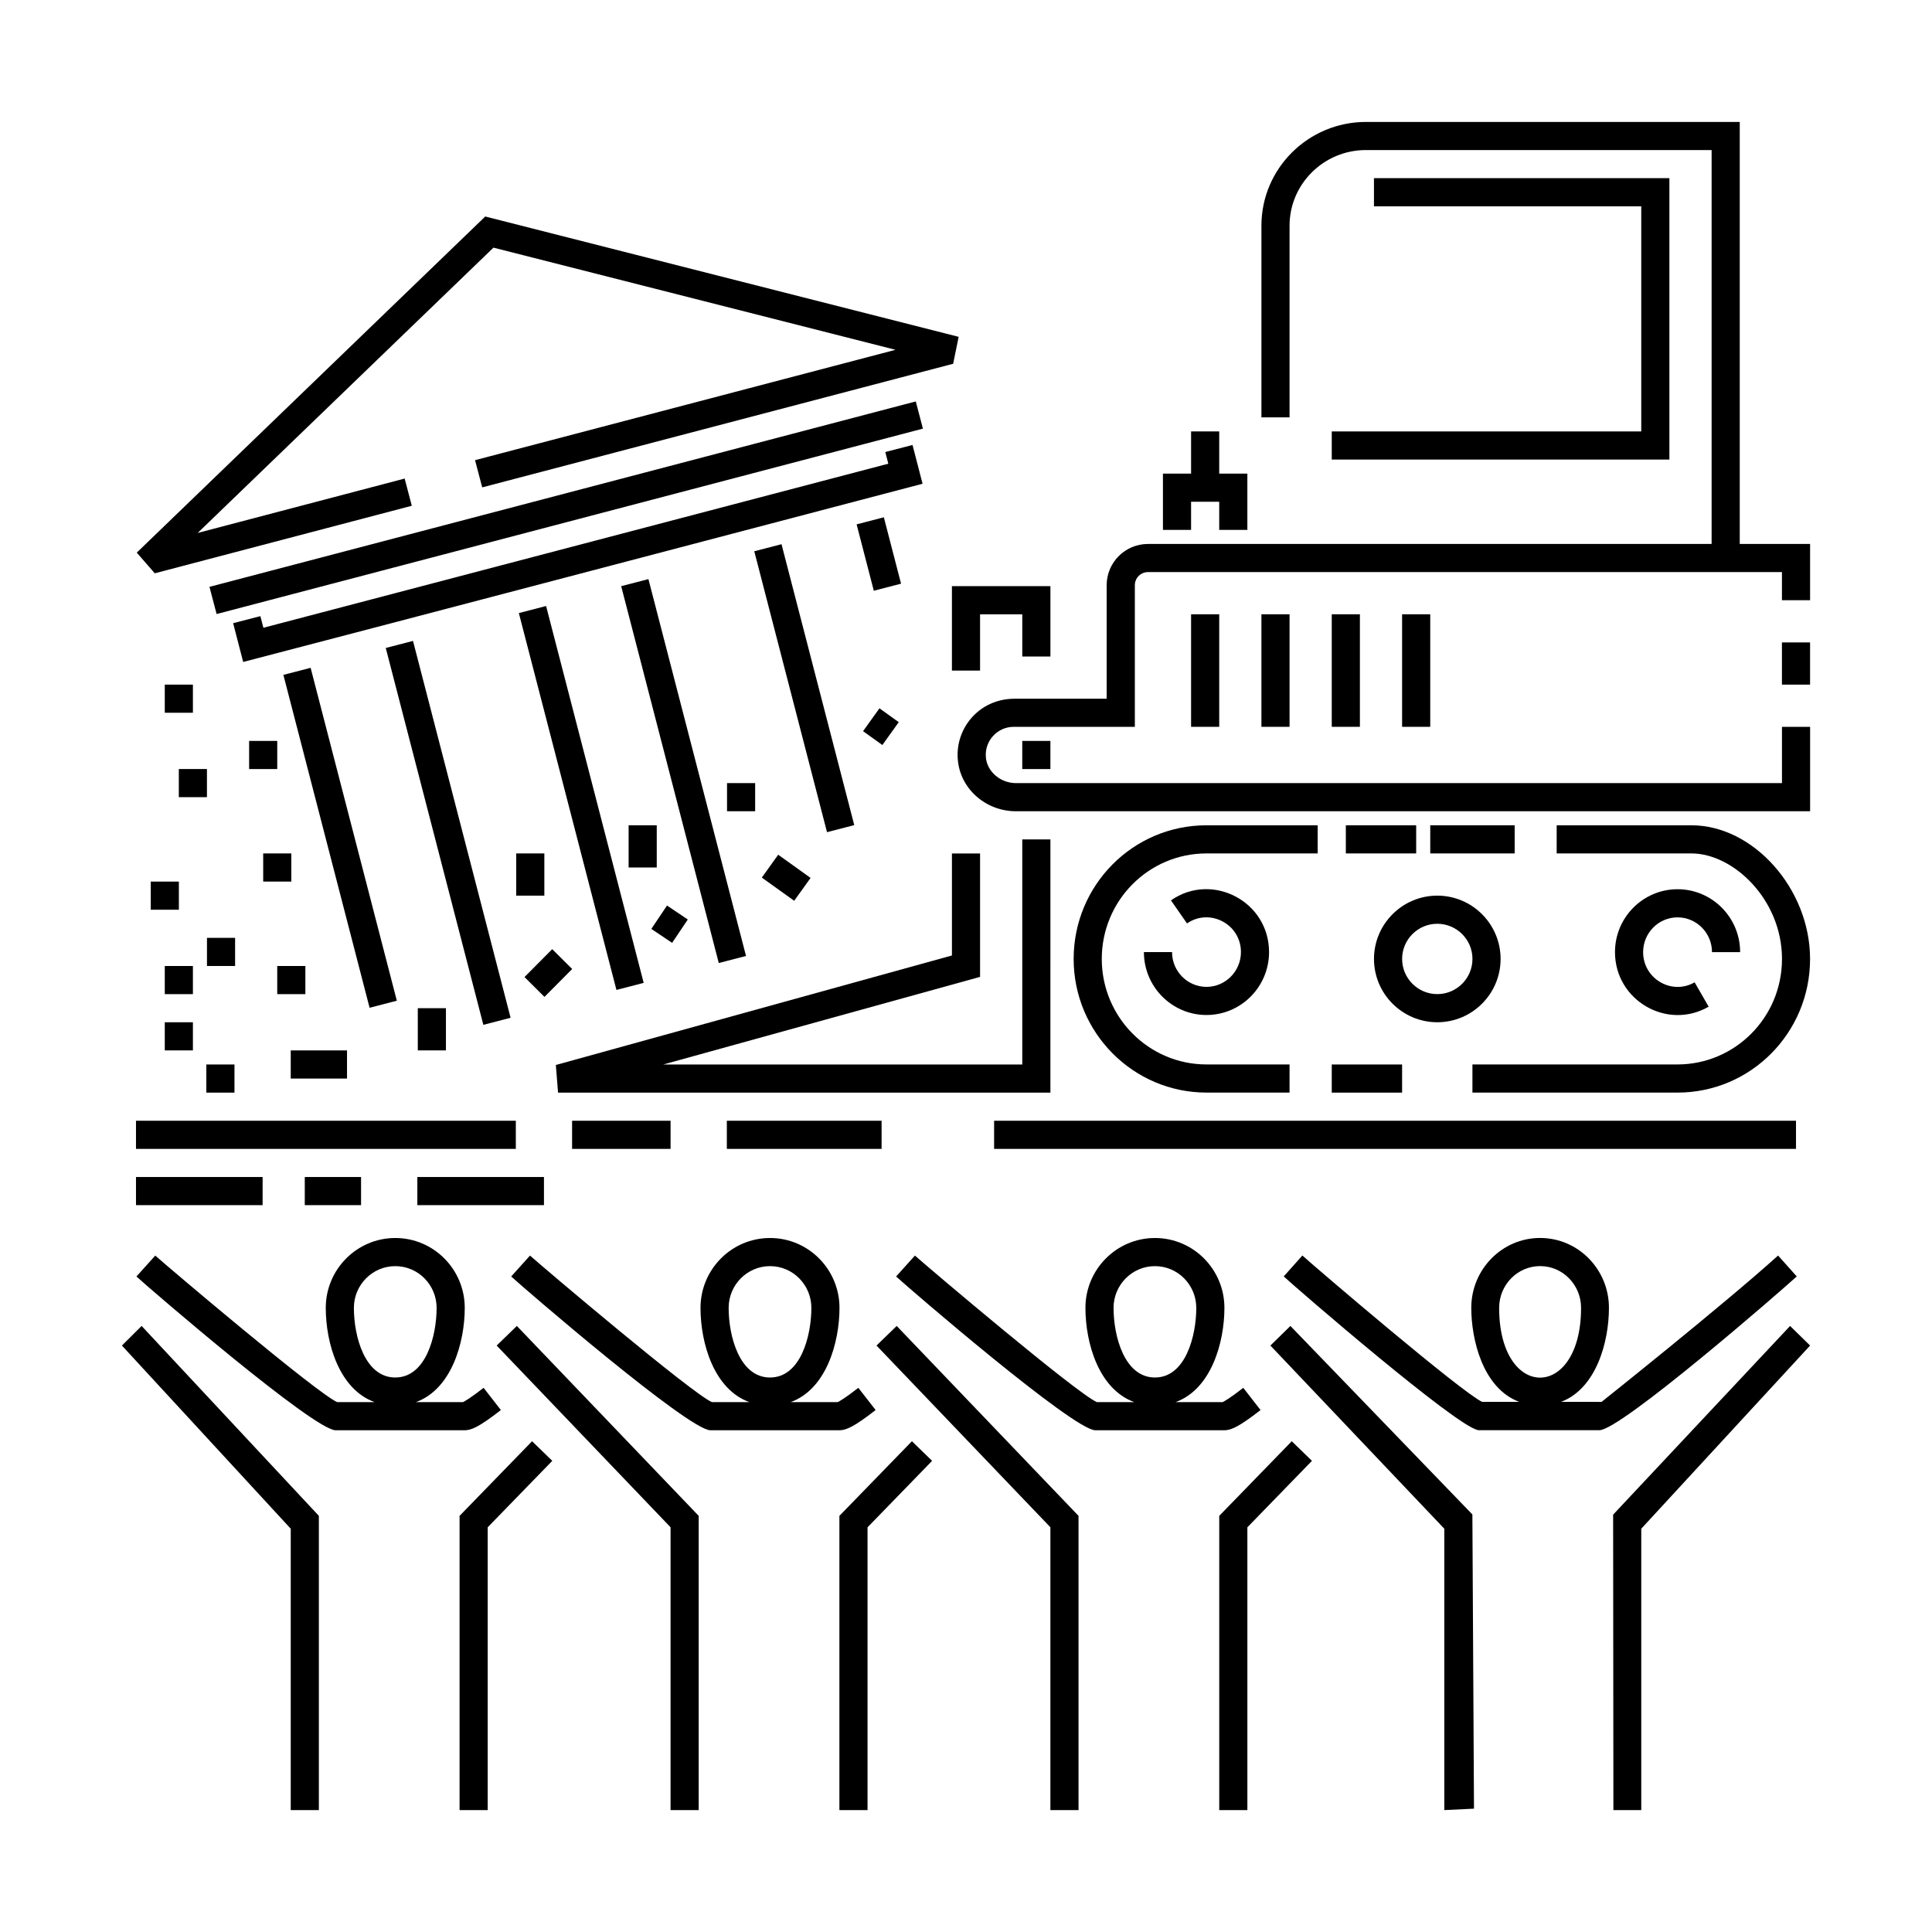 <?xml version="1.0" encoding="UTF-8"?>
<!-- Uploaded to: ICON Repo, www.iconrepo.com, Generator: ICON Repo Mixer Tools -->
<svg fill="#000000" width="800px" height="800px" version="1.1" viewBox="144 144 512 512" xmlns="http://www.w3.org/2000/svg">
 <g>
  <path d="m308.62 299.34 7.219-1.871 25.863 99.871-7.219 1.871z"/>
  <path d="m281.5 306.47 7.219-1.871 25.863 99.871-7.219 1.871z"/>
  <path d="m246.23 315.72 7.219-1.871 25.863 99.871-7.219 1.871z"/>
  <path d="m219.1 322.85 7.219-1.871 22.844 88.219-7.219 1.871z"/>
  <path d="m371.01 282.96 7.219-1.871 4.559 17.59-7.219 1.871z"/>
  <path d="m343.89 290.09 7.219-1.871 19.277 74.445-7.219 1.871z"/>
  <path d="m199.51 299.52 187.18-49.137 1.891 7.207-187.18 49.137z"/>
  <path d="m185.02 295.93 68.109-17.895-1.891-7.211-54.852 14.414 78.387-75.609 106.55 27.074-111.43 29.246 1.895 7.211 124.81-32.758 1.457-7.137-125.46-31.891-92.352 89.078z"/>
  <path d="m388.49 272.2-2.66-10.277-7.219 1.867 0.801 3.094-165.61 43.48-0.797-3.082-7.219 1.867 2.66 10.277c26.543-6.875 173.95-45.645 180.04-47.227z"/>
  <path d="m295.61 441.01h26.098v7.457h-26.098z"/>
  <path d="m407.45 441.01h212.51v7.457h-212.51z"/>
  <path d="m336.62 441.01h41.012v7.457h-41.012z"/>
  <path d="m180.04 441.01h100.66v7.457h-100.66z"/>
  <path d="m500.66 362.71h18.641v7.457h-18.641z"/>
  <path d="m592.25 362.71h-35.715v7.457h35.715c11.094 0 23.996 12.219 23.996 27.961 0 15.609-12.559 27.961-27.688 27.961l-54.348 0.004v7.457h54.348c19.422 0 35.129-15.852 35.129-35.418 0-18.539-14.984-35.422-31.438-35.422z"/>
  <path d="m523.03 362.71h22.371v7.457h-22.371z"/>
  <path d="m493.2 362.71h-29.473c-19.469 0-35.199 15.859-35.199 35.418 0 19.527 15.793 35.418 35.199 35.418h22.016v-7.457h-22.016c-15.301 0-27.746-12.543-27.746-27.961 0-15.453 12.418-27.961 27.746-27.961h29.473z"/>
  <path d="m496.93 426.1h18.641v7.457h-18.641z"/>
  <path d="m588.57 387.11c5.031 0 9.125 4.133 9.125 9.211h7.457c0-9.191-7.438-16.668-16.582-16.668-9.145 0-16.582 7.477-16.582 16.668 0 12.773 13.801 20.816 24.828 14.461l-3.723-6.457c-6.07 3.496-13.648-0.953-13.648-8 0-5.082 4.09-9.215 9.125-9.215z"/>
  <path d="m508.12 398.13c0 9.25 7.527 16.777 16.777 16.777s16.777-7.527 16.777-16.777-7.527-16.777-16.777-16.777c-9.25 0.004-16.777 7.527-16.777 16.777zm16.777-9.32c5.141 0 9.32 4.18 9.32 9.32 0 5.141-4.18 9.32-9.32 9.32s-9.32-4.18-9.32-9.32c0-5.137 4.18-9.32 9.32-9.32z"/>
  <path d="m463.73 405.53c-5.031 0-9.125-4.133-9.125-9.211h-7.457c0 9.191 7.438 16.668 16.582 16.668 9.145 0 16.582-7.477 16.582-16.668 0-13.453-15.098-21.312-26-13.715l4.262 6.117c5.981-4.156 14.289 0.156 14.289 7.598-0.012 5.078-4.102 9.211-9.133 9.211z"/>
  <path d="m422.37 366.45h-7.457v59.652h-95.145l83.961-23.219v-32.707h-7.457v27.035l-104.97 29.023 0.586 7.32h130.48z"/>
  <path d="m414.91 340.35h7.457v7.457h-7.457z"/>
  <path d="m459.65 306.79h7.457v29.824h-7.457z"/>
  <path d="m478.29 306.79h7.457v29.824h-7.457z"/>
  <path d="m496.93 306.79h7.457v29.824h-7.457z"/>
  <path d="m515.57 306.79h7.457v29.824h-7.457z"/>
  <path d="m459.65 276.97h7.457v7.457h7.457v-14.914h-7.457v-11.184h-7.457v11.184h-7.457v14.914h7.457z"/>
  <path d="m397.82 345.15c0.527 7.758 7.305 13.84 15.418 13.84h210.46v-22.371h-7.457v14.914h-203c-4.141 0-7.719-3.094-7.981-6.922-0.332-4.379 3.148-7.992 7.356-7.992h32.129v-37.527c0-1.926 1.559-3.481 3.481-3.481h168.01v7.457h7.457v-14.914h-18.641v-111.84h-99.062c-15.277 0-27.699 12.332-27.699 27.496v50.793h7.457v-50.793c0-11.047 9.07-20.043 20.223-20.043h91.625v104.39h-149.38c-6.039 0-10.938 4.898-10.938 10.938v30.074h-24.379c-9.406 0-15.703 7.793-15.086 15.984z"/>
  <path d="m616.23 314.25h7.457v11.184h-7.457z"/>
  <path d="m496.93 258.33v7.457h89.477v-74.566h-78.293v7.457h70.836v59.652z"/>
  <path d="m366.45 545.72v77.973h7.457v-74.941l17.113-17.613-5.352-5.199z"/>
  <path d="m371.47 511.79c-3.531 2.746-4.996 3.562-5.481 3.789h-12.469c9.512-3.441 12.953-15.887 12.953-24.98 0-10.141-8.176-18.516-18.414-18.516-10.156 0-18.418 8.309-18.418 18.516 0 9.301 3.516 21.566 12.953 24.98h-9.926c-5.254-2.273-44.48-35.504-48.211-38.84l-4.988 5.543c3.727 3.414 47.047 40.754 52.801 40.754h34.148c1.777 0 3.84-0.855 9.633-5.359zm-34.371-21.191c0-6.098 4.918-11.059 10.965-11.059 6.098 0 10.957 5.004 10.957 11.059 0 7.375-2.812 18.453-10.957 18.453-8.047 0-10.965-10.852-10.965-18.453z"/>
  <path d="m280.97 495.39-5.348 5.195 46.082 48.156v74.949h7.457v-77.973z"/>
  <path d="m187.67 325.43h7.453v7.457h-7.453z"/>
  <path d="m183.95 377.63h7.453v7.457h-7.453z"/>
  <path d="m191.39 347.8h7.453v7.457h-7.453z"/>
  <path d="m210.02 340.35h7.453v7.457h-7.453z"/>
  <path d="m213.75 370.17h7.453v7.457h-7.453z"/>
  <path d="m198.85 392.54h7.453v7.457h-7.453z"/>
  <path d="m198.68 426.1h7.457v7.457h-7.457z"/>
  <path d="m187.67 414.91h7.453v7.457h-7.453z"/>
  <path d="m187.67 400h7.453v7.457h-7.453z"/>
  <path d="m217.47 400h7.453v7.457h-7.453z"/>
  <path d="m336.67 351.53h7.453v7.457h-7.453z"/>
  <path d="m316.61 390.17 4.156-6.191 5.508 3.699-4.156 6.191z"/>
  <path d="m280.8 370.17h7.457v11.184h-7.457z"/>
  <path d="m310.59 362.71h7.457v11.184h-7.457z"/>
  <path d="m345.89 376.57 4.344-6.059 8.578 6.148-4.344 6.059z"/>
  <path d="m283 402.93 7.344-7.391 5.289 5.258-7.344 7.391z"/>
  <path d="m254.72 411.18h7.457v11.184h-7.457z"/>
  <path d="m221.05 422.37h14.914v7.457h-14.914z"/>
  <path d="m224.77 455.92h14.914v7.457h-14.914z"/>
  <path d="m180.04 455.92h33.555v7.457h-33.555z"/>
  <path d="m254.6 455.92h33.555v7.457h-33.555z"/>
  <path d="m396.27 321.71h7.457v-14.914h11.188v11.184h7.457v-18.641h-26.102z"/>
  <path d="m372.72 337.77 4.344-6.059 5.117 3.668-4.344 6.059z"/>
  <path d="m265.79 545.72v77.973h7.453v-74.941l17.117-17.613-5.352-5.199z"/>
  <path d="m272.16 511.79c-3.531 2.746-4.996 3.562-5.481 3.789h-12.469c9.512-3.441 12.953-15.887 12.953-24.98 0-10.141-8.176-18.516-18.414-18.516-10.156 0-18.418 8.309-18.418 18.516 0 9.301 3.516 21.566 12.953 24.98h-9.926c-5.254-2.273-44.48-35.504-48.211-38.84l-4.988 5.543c3.727 3.414 47.047 40.754 52.801 40.754h34.148c1.777 0 3.84-0.855 9.633-5.359zm-34.375-21.191c0-6.098 4.918-11.059 10.965-11.059 6.098 0 10.957 5.004 10.957 11.059 0 7.375-2.812 18.453-10.957 18.453-8.047 0-10.965-10.852-10.965-18.453z"/>
  <path d="m181.53 495.39-5.219 5.195 44.738 48.539v74.566h7.453v-77.973z"/>
  <path d="m467.11 545.72v77.973h7.457v-74.941l17.113-17.613-5.348-5.199z"/>
  <path d="m473.48 511.79c-3.531 2.746-4.996 3.562-5.481 3.789h-12.469c9.512-3.441 12.953-15.887 12.953-24.98 0-10.141-8.176-18.516-18.414-18.516-10.156 0-18.418 8.309-18.418 18.516 0 9.301 3.516 21.566 12.953 24.98h-9.926c-5.254-2.273-44.48-35.504-48.211-38.84l-4.988 5.543c3.727 3.414 47.047 40.754 52.801 40.754h34.148c1.777 0 3.84-0.855 9.633-5.359zm-34.375-21.191c0-6.098 4.918-11.059 10.965-11.059 6.098 0 10.957 5.004 10.957 11.059 0 7.375-2.812 18.453-10.957 18.453-8.047 0-10.965-10.852-10.965-18.453z"/>
  <path d="m381.63 495.39-5.348 5.195 46.082 48.156v74.949h7.457v-77.973z"/>
  <path d="m618.39 495.39 5.301 5.195-44.738 48.539v74.566h-7.387l-0.07-78.293z"/>
  <path d="m485.97 495.39-5.301 5.195 46.086 48.539v74.566l7.867-0.375-0.426-77.969z"/>
  <path d="m615.21 476.73c-14.484 13.082-46.777 38.785-46.777 38.785l-10.746-0.004c9.309-3.508 12.699-15.84 12.699-24.922 0-10.172-8.133-18.516-18.242-18.516-10.062 0-18.242 8.309-18.242 18.516 0 8.172 2.922 21.242 12.699 24.922h-9.82c-5.457-2.539-43.91-35.414-47.641-38.785l-4.941 5.543c3.734 3.457 45.781 39.777 51.43 40.691-0.031 0.012-0.035 0.059-0.07 0.059h32.293c5.699 0 48.566-37.297 52.305-40.754zm-73.922 13.859c0-6.098 4.871-11.059 10.855-11.059 6.086 0 10.855 5.047 10.855 11.059 0.004 24.633-21.711 24.691-21.711 0z"/>
 </g>
</svg>